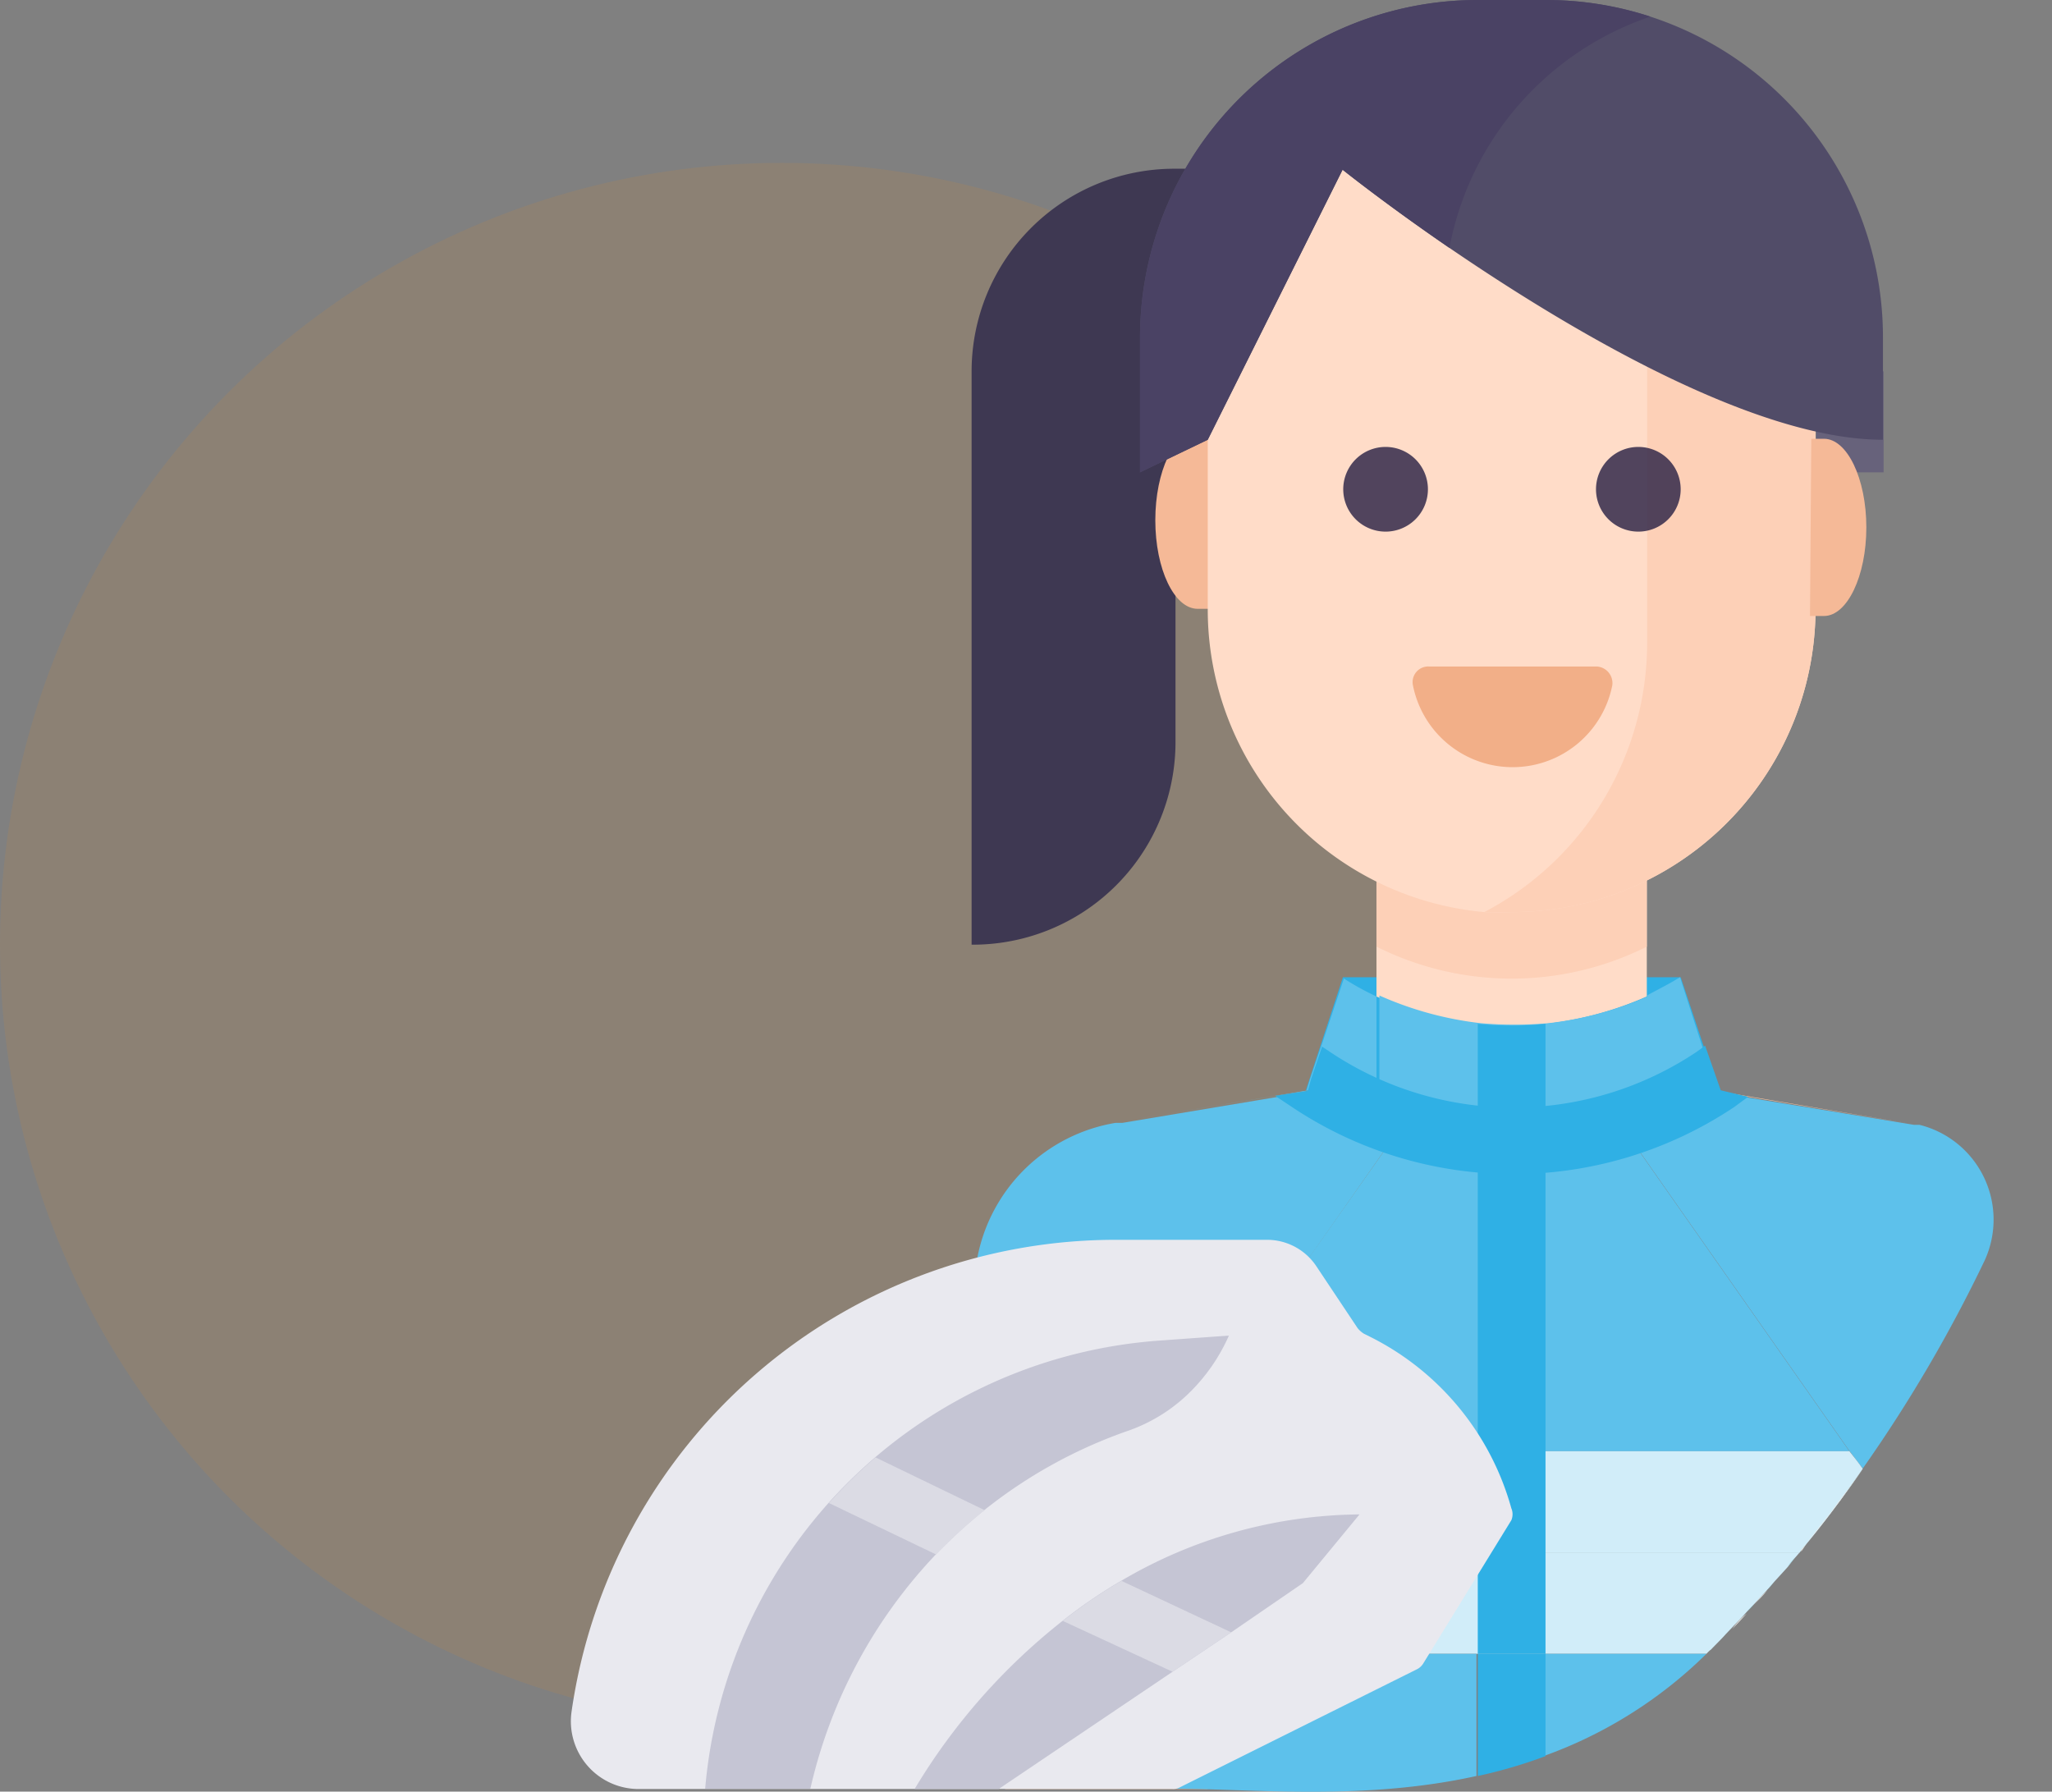 <svg viewBox="0 0 63 55" xmlns="http://www.w3.org/2000/svg" xmlns:xlink="http://www.w3.org/1999/xlink"><rect x="0" y="0" width="63" height="55" fill="#808080" stroke="none"/><clipPath id="a"><path d="m17.52 0h45.48v55h-45.48z"/></clipPath><circle cx="24" cy="29" fill="#ff920f" fill-opacity=".1" r="24"/><g clip-path="url(#a)"><path d="m41.23 30h10.37l1.16 3.48h-12.67z" fill="#2fb0e5"/><path d="m47.45 31.43a10.55 10.55 0 0 0 3.11-.84v-5.72h-8.3v5.72a10.55 10.55 0 0 0 3.11.84 10.33 10.33 0 0 0 2.08 0z" fill="#ffdcc8"/><path d="m57.83 11.4h-2.07v3.1h2.07z" fill="#67627b"/><path d="m50.56 29.06v-4.19h-8.3v4.19a9.26 9.26 0 0 0 8.3 0z" fill="#fdd0b7"/><path d="m36.05 5.18h3.12v4.14h-1a2.09 2.09 0 0 0 -2.08 2.08v11.39a6.22 6.22 0 0 1 -6.26 6.21v-17.6a6.22 6.22 0 0 1 6.22-6.22z" fill="#3e3852"/><path d="m36.77 13.24h.43v5.45h-.43c-.72 0-1.3-1.22-1.3-2.72s.58-2.73 1.3-2.73z" fill="#f5b997"/><path d="m55.74 11.4v7.25a9.32 9.32 0 0 1 -9.33 9.35 7.63 7.63 0 0 1 -.84 0 9.33 9.33 0 0 1 -8.49-9.28v-7.32a8.3 8.3 0 0 1 8.29-8.29h2.08a6.45 6.45 0 0 1 .76 0 8.28 8.28 0 0 1 7.53 8.29z" fill="#ffdcc8"/><path d="m55.74 11.4v7.25a9.32 9.32 0 0 1 -9.33 9.35 7.75 7.75 0 0 1 -.84 0 9.34 9.34 0 0 0 5-8.25v-10.43a9.22 9.22 0 0 0 -2.37-6.17 8.28 8.28 0 0 1 7.54 8.25z" fill="#fdd0b7"/><path d="m42.53 16.32a1.3 1.3 0 1 0 -1.29-1.32 1.3 1.3 0 0 0 1.29 1.32z" fill="#261f42" fill-opacity=".8"/><path d="m50.29 16.32a1.3 1.3 0 1 0 -1.29-1.32 1.3 1.3 0 0 0 1.29 1.32z" fill="#261f42" fill-opacity=".8"/><path d="m35 10.36v4.14l2.08-1 4.14-8.29s1.31 1.05 3.28 2.4c3.57 2.44 9.31 5.89 13.31 5.89v-3.14a10.35 10.35 0 0 0 -10.33-10.36h-2.09a10.37 10.37 0 0 0 -10.39 10.36z" fill="#514c68"/><path d="m35 10.36v4.14l2.08-1 4.14-8.29s1.31 1.05 3.28 2.4a9.32 9.32 0 0 1 6.17-7.1 10.28 10.28 0 0 0 -3.19-.51h-2.08a10.37 10.37 0 0 0 -10.4 10.36z" fill="#4a4264"/><path d="m55.61 13.47h.39c.71 0 1.3 1.22 1.3 2.72s-.59 2.72-1.3 2.72h-.43z" fill="#f5b997"/><path d="m49 20.46a.51.51 0 0 1 .5.58 3.12 3.12 0 0 1 -6.12 0 .48.48 0 0 1 .49-.58z" fill="#f2af88"/><path d="m53.67 33.67 5 .83h.17-.17l-5.91-1z" fill="#fec9a3"/><path d="m34.15 34.5h.21-.21a5.18 5.18 0 0 0 -4.25 4.17 5.18 5.18 0 0 1 4.25-4.17z" fill="#fec9a3"/><path d="m29.85 39.08a.88.88 0 0 1 0-.16.78.78 0 0 0 0 .16z" fill="#fec9a3"/><path d="m29.87 38.89a1.33 1.33 0 0 0 0-.21.71.71 0 0 0 0 .21z" fill="#fec9a3"/><path d="m29.82 39.3a.76.76 0 0 1 0-.15.76.76 0 0 1 0 .15z" fill="#fec9a3"/><path d="m35.46 41.45h-4.6v13.47h6.22v-6.21a8 8 0 0 1 -1.62-7.26z" fill="#fec9a3"/><path d="m42.26 30.59a8.5 8.5 0 0 1 -1-.55l-.7 2.09-.34 1-.11.37-1 .15-4.74.79 7.89-1.32z" fill="#5dc1eb"/><path d="m29.83 39.15a.1.1 0 0 1 0-.07s0 .04 0 .07z" fill="#5dc1eb"/><path d="m52.75 33.52-.13-.37-.35-1-.69-2.15c-.34.21-.69.38-1 .55v2.56z" fill="#5dc1eb"/><path d="m34.5 47.36.06-.22c0-.06 0-.12.07-.18a1 1 0 0 1 .09-.22 1.15 1.15 0 0 0 .06-.17 1.13 1.13 0 0 1 .11-.22 1.47 1.47 0 0 0 .07-.17 2.26 2.26 0 0 0 .11-.22c0-.05.06-.11.09-.17l.12-.2.11-.19.12-.18a1.56 1.56 0 0 1 .16-.2 1.3 1.3 0 0 1 .1-.15l.27-.33 7.26-10.36h6.22l7.26 10.36.41.54a44.36 44.36 0 0 0 3.74-6.38 3 3 0 0 0 -2-4.17s0 0 0 0h-.17l-5-.82-.91-.16-2.2-.36v-2.63a10.57 10.57 0 0 1 -3.11.85 12 12 0 0 1 -2.08 0 10.57 10.57 0 0 1 -3.11-.85v2.59l-7.89 1.32h-.21a5.19 5.19 0 0 0 -4.25 4.17 1.33 1.33 0 0 0 0 .21s0 .11 0 .16a.17.17 0 0 1 0 .07v.16 8.35h4.6a2.64 2.64 0 0 1 -.1-.23z" fill="#5dc1eb"/><path d="m49.52 34.19h-6.22l-7.3 10.36h20.78z" fill="#5dc1eb"/><g fill="#ebebe9"><path d="m34.33 48a2 2 0 0 1 .07-.26c-.03.1-.04.19-.07.26z"/><path d="m34.17 50.43c0-.1 0-.2 0-.3-.01.1-.01.2 0 .3z"/><path d="m34.24 48.49a2.68 2.68 0 0 1 0-.3c.04.1.01.19 0 .3z"/><path d="m34.17 49c0-.13 0-.27 0-.4.03.16.02.3 0 .4z"/><path d="m34.15 49.54c0-.16 0-.32 0-.47.01.15 0 .31 0 .47z"/><path d="m34.21 50.77c0-.06 0-.11 0-.16a.92.92 0 0 0 0 .16z"/><path d="m35.08 46a1.29 1.29 0 0 0 .09-.16 1.29 1.29 0 0 0 -.09.16z"/><path d="m35.29 45.6.12-.18a.8.8 0 0 0 -.12.18z"/><path d="m34.89 46.35a1.47 1.47 0 0 0 .07-.17 1.47 1.47 0 0 1 -.07.17z"/><path d="m34.72 46.75a1.15 1.15 0 0 0 .06-.17 1.77 1.77 0 0 1 -.06.17z"/><path d="m34.58 47.15a1.89 1.89 0 0 1 .06-.18.55.55 0 0 0 -.06.18z"/><path d="m56.78 44.55c.14.18.28.35.41.54-.13-.19-.27-.36-.41-.54z"/><path d="m34.45 47.55c0-.06 0-.13 0-.19s.01.13 0 .19z"/><path d="m35.77 44.89c.09-.12.18-.24.27-.34a4 4 0 0 0 -.27.34z"/><path d="m35.51 45.25a1.66 1.66 0 0 1 .16-.21 1.66 1.66 0 0 0 -.16.21z"/></g><path d="m52.53 50.64c.15-.16.31-.31.46-.48l.2-.21c.15-.16.3-.31.44-.47l.21-.22.42-.46c.08-.08.15-.17.22-.25l.41-.45c.07-.09.15-.2.23-.29l.13-.15h-20.83a.47.47 0 0 1 0 .09 2 2 0 0 1 -.06.26v.17s0 .19 0 .29a1 1 0 0 1 0 .15v.4.46.52a.66.66 0 0 0 0 .14 1.45 1.45 0 0 0 0 .3v.18a.4.4 0 0 0 0 .15h18.03s.09-.1.14-.13z" fill="#d1edf9"/><path d="m57.19 45.09c-.13-.19-.27-.36-.41-.54h-20.78l-.27.34-.11.14-.15.21-.12.18-.12.18-.11.21a.83.83 0 0 0 -.09.16l-.11.22c0 .06-.05.11-.07.17a2.25 2.25 0 0 1 -.11.22 1.15 1.15 0 0 0 -.06.17 2 2 0 0 1 -.09.22c0 .07 0 .12-.07.18s-.05.15-.06.22a.73.73 0 0 0 0 .2.38.38 0 0 0 0 .1h20.78a.35.35 0 0 0 .07-.09c.69-.82 1.29-1.64 1.88-2.49z" fill="#d1edf9"/><path d="m55.3 47.57.17-.2.27-.35.31-.39c.12-.14.22-.29.34-.45l.23-.31.58-.78c-.6.85-1.2 1.67-1.9 2.48z" fill="#ebebe9"/><path d="m54.87 48.1.24-.29a3.7 3.7 0 0 0 -.24.29z" fill="#5ac6d4"/><path d="m53.63 49.48.21-.22a2.18 2.18 0 0 1 -.21.22z" fill="#5ac6d4"/><path d="m54.27 48.8c.07-.08.14-.17.22-.25a2.46 2.46 0 0 0 -.22.25z" fill="#5ac6d4"/><path d="m52.39 50.77a1.31 1.31 0 0 0 .12-.13 1.31 1.31 0 0 1 -.12.13z" fill="#5ac6d4"/><path d="m53 50.16.2-.21z" fill="#5ac6d4"/><path d="m57.19 45.09q-.27.39-.57.78c.2-.25.38-.52.57-.78z" fill="#5ac6d4"/><path d="m56.05 46.63a3.79 3.79 0 0 0 .34-.45 3.79 3.79 0 0 1 -.34.45z" fill="#5ac6d4"/><path d="m55.47 47.37.27-.35z" fill="#5ac6d4"/><path d="m53.84 49.26c.14-.15.28-.31.43-.46-.15.2-.27.31-.43.46z" fill="#e0e0de"/><path d="m53.19 50c.16-.16.3-.31.44-.47-.14.11-.3.26-.44.47z" fill="#e0e0de"/><path d="m55.24 47.66-.13.15z" fill="#e0e0de"/><path d="m54.47 48.55.4-.45z" fill="#e0e0de"/><path d="m53 50.16c-.16.15-.32.31-.47.48.15-.17.31-.33.47-.48z" fill="#e0e0de"/><path d="m55.26 47.63.05-.06a.35.35 0 0 0 -.07.09z" fill="#e0e0de"/><path d="m55.74 47 .31-.39z" fill="#e0e0de"/><path d="m56.39 46.19a3.55 3.55 0 0 0 .23-.31 1.66 1.66 0 0 1 -.23.31z" fill="#e0e0de"/><path d="m55.47 47.37a1.51 1.51 0 0 1 -.17.2v.06a2.53 2.53 0 0 0 .17-.26z" fill="#e0e0de"/><path d="m53.67 33.67-.42.31a.11.11 0 0 1 0 0 12.22 12.22 0 0 1 -13.59 0l-.51-.34 1-.15.1-.36.34-1 .24.16a10.12 10.12 0 0 0 11.26 0l.26-.19.35 1 .13.37z" fill="#2fb0e5"/><path d="m34.21 50.77a8.15 8.15 0 0 0 1.79 4.14c2.45 0 5.86.38 9.33-.39v-3.75z" fill="#5dc1eb"/><path d="m52.39 50.77h-5v3.14a13.68 13.68 0 0 0 5-3.14z" fill="#5dc1eb"/><path d="m47.45 31.43a10.33 10.33 0 0 1 -2.08 0v19.34h2.08z" fill="#2fb0e5"/><path d="m47.45 50.77h-2.08v3.75a14.86 14.86 0 0 0 2.08-.61z" fill="#2fb0e5"/><path d="m36 54.92h-16.38a2.08 2.08 0 0 1 -2.07-2.39 16.88 16.88 0 0 1 16.7-14.47h4.65a1.82 1.82 0 0 1 1.52.82l1.26 1.89a.77.77 0 0 0 .19.17l.18.09a8.39 8.39 0 0 1 4.35 5.27.47.47 0 0 1 0 .37l-2.7 4.39a.48.48 0 0 1 -.21.19l-7.27 3.62a.4.4 0 0 1 -.22.05z" fill="#e9e9ef"/><path d="m37.73 41a5.65 5.65 0 0 1 -1.24 1.78 5.07 5.07 0 0 1 -1.82 1.13 14.94 14.94 0 0 0 -4.44 2.44 16 16 0 0 0 -1.49 1.36 15.39 15.39 0 0 0 -3.86 7.2h-3.23a15.08 15.08 0 0 1 14-13.76z" fill="#c5c5d4"/><path d="m41.74 46.49-1.74 2.11-2.2 1.51-1.8 1.21-5.34 3.6h-2.58a19 19 0 0 1 4.54-5.16 15.47 15.47 0 0 1 1.8-1.23 14.62 14.62 0 0 1 7.32-2.04z" fill="#c5c5d4"/><path d="m37.8 50.11-1.8 1.21-3.37-1.56a15.47 15.47 0 0 1 1.8-1.23z" fill="#dbdbe4"/><path d="m30.23 46.36a16 16 0 0 0 -1.49 1.36l-3.29-1.58a15.78 15.78 0 0 1 1.43-1.4z" fill="#dbdbe4"/></g></svg>